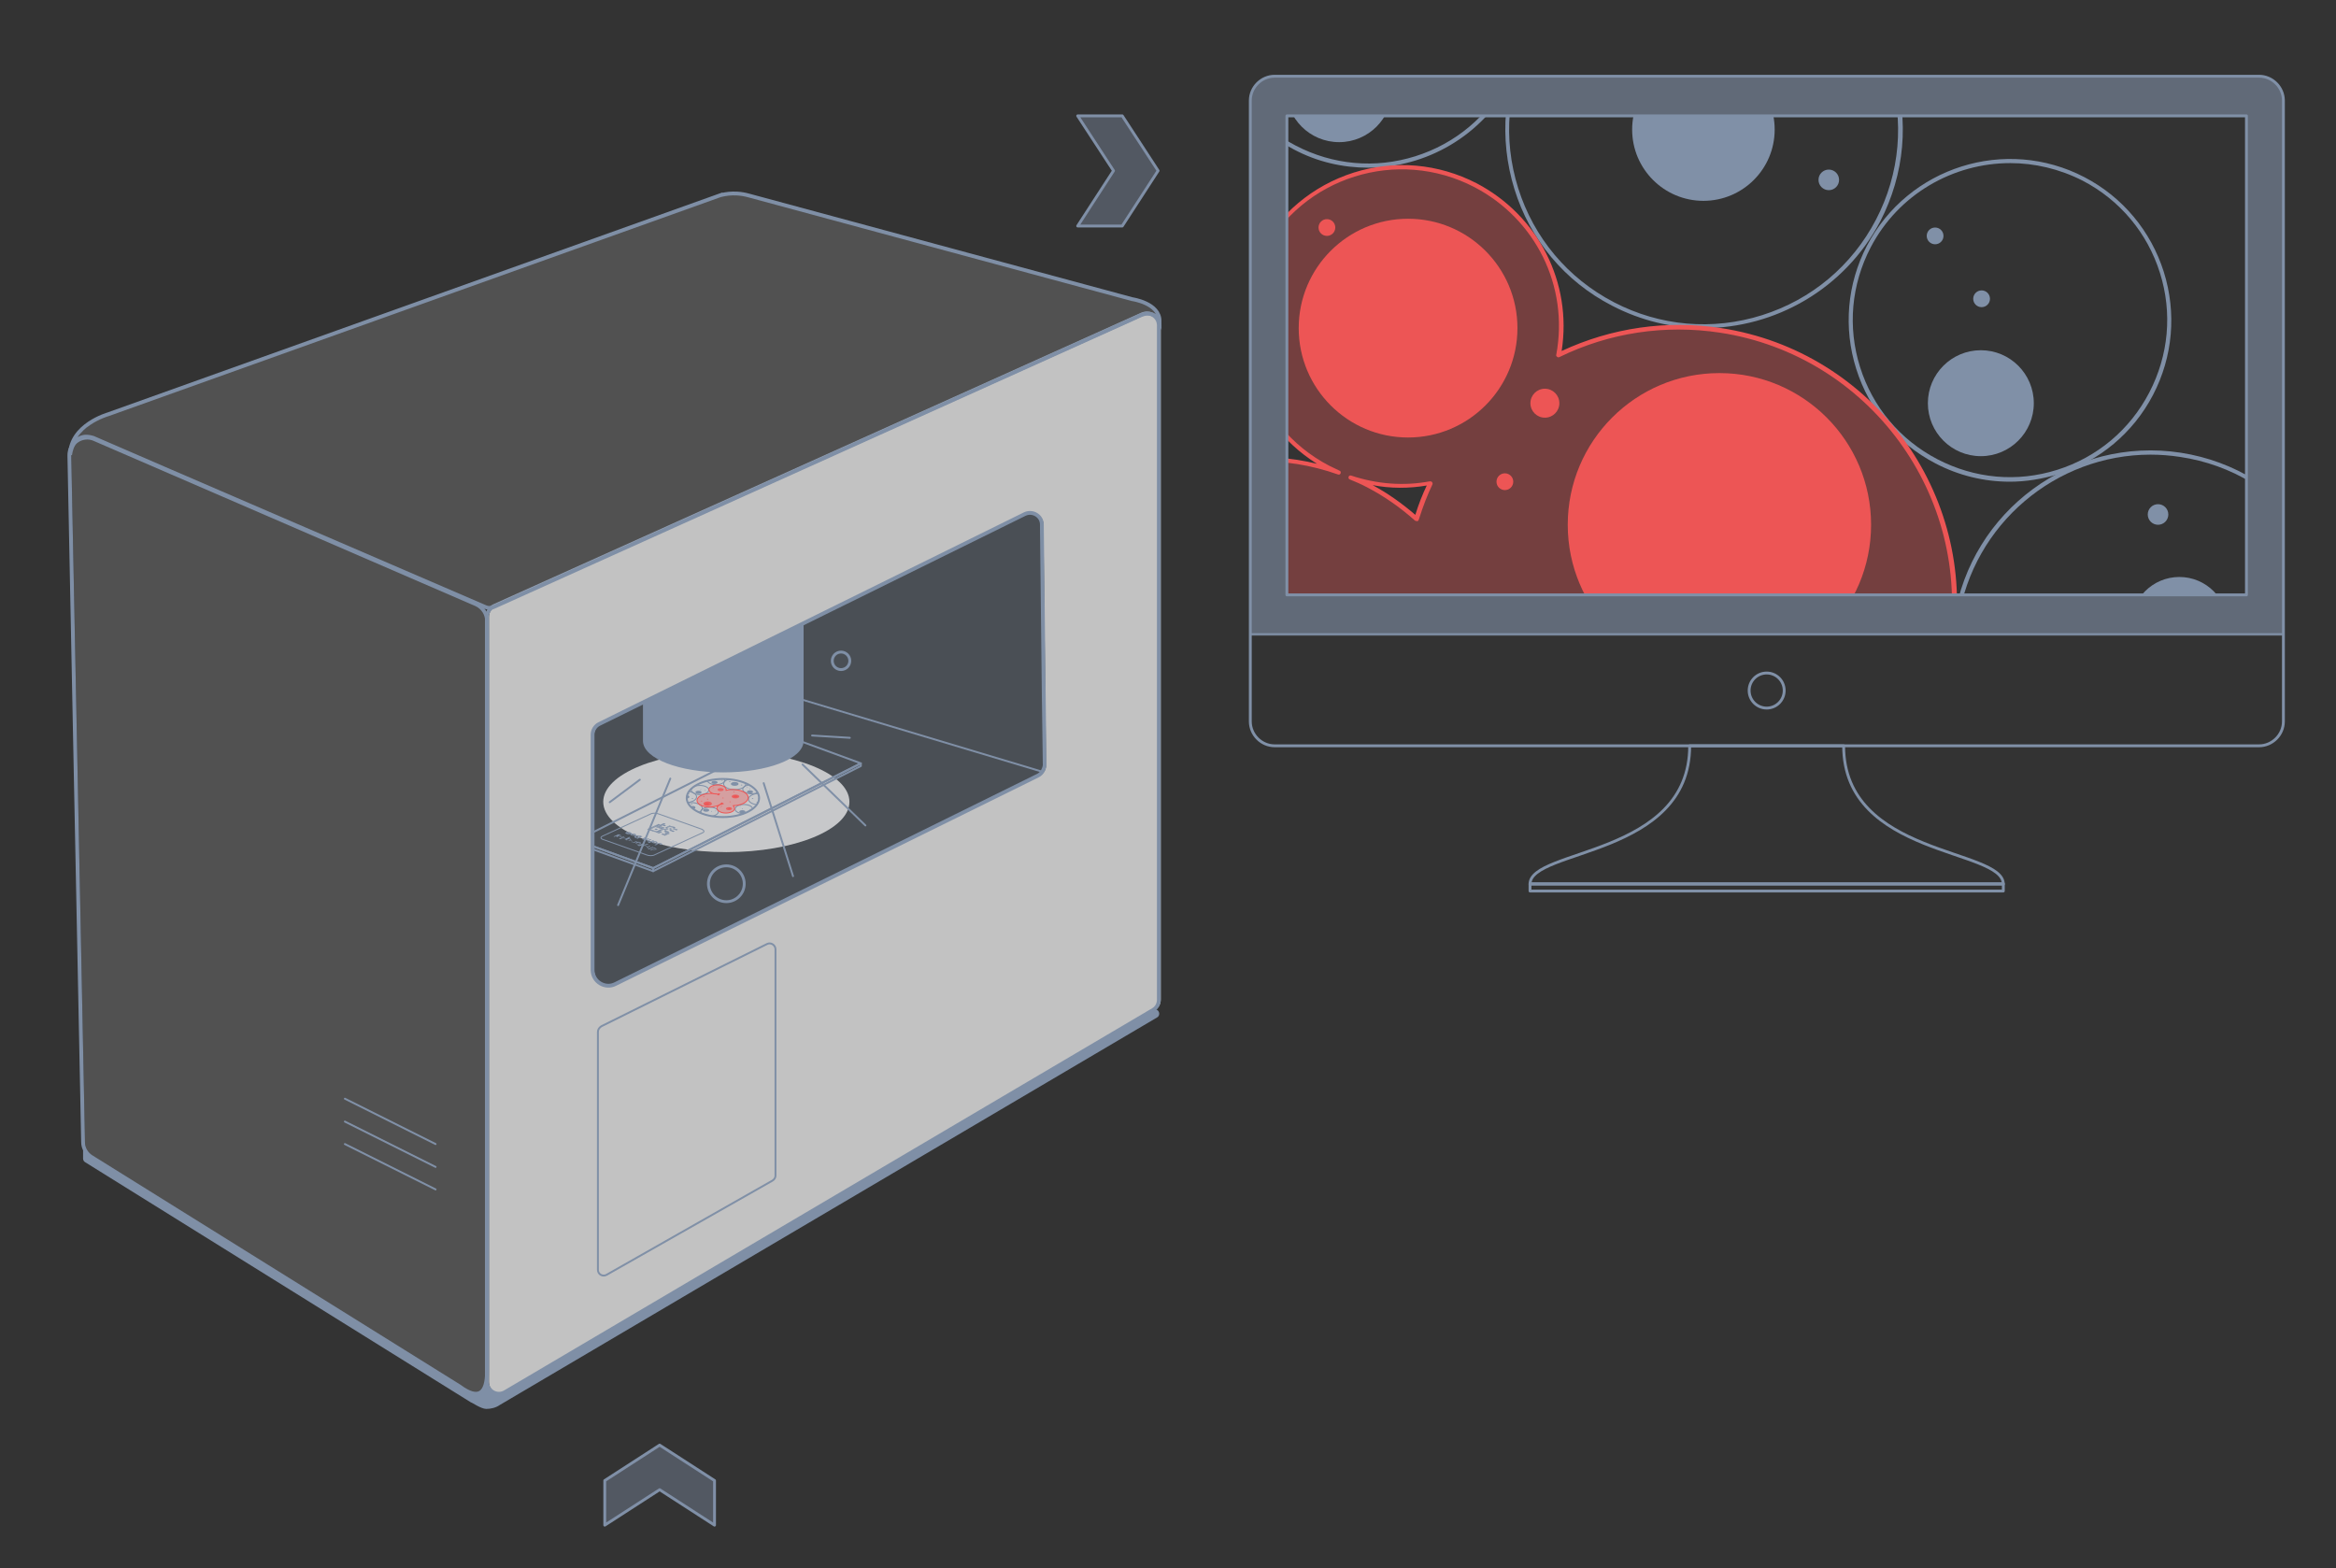 <?xml version="1.0" encoding="UTF-8"?> <!-- Generator: Adobe Illustrator 26.0.3, SVG Export Plug-In . SVG Version: 6.00 Build 0) --> <svg xmlns="http://www.w3.org/2000/svg" xmlns:xlink="http://www.w3.org/1999/xlink" id="Layer_1" x="0px" y="0px" viewBox="0 0 613 411.5" style="enable-background:new 0 0 613 411.5;" xml:space="preserve"><rect x="0" y="0" width="613" height="411.5" fill="#333333" stroke="none"/> <style type="text/css"> .st0{opacity:0.3;fill:#7F8FA6;} .st1{opacity:0.69;fill:#FFFFFF;} .st2{fill:#7F8FA6;} .st3{opacity:0.7;fill:#FFFFFF;} .st4{fill:none;stroke:#7F8FA6;stroke-miterlimit:10;} .st5{clip-path:url(#SVGID_00000080885572324754996860000014939617589779282305_);} .st6{opacity:0.35;} .st7{fill:#FFFFFF;} .st8{fill:#ED5555;} .st9{fill:#8090A7;} .st10{opacity:0.6;fill:#8090A7;} .st11{fill:none;stroke:#8090A7;stroke-width:0.75;stroke-linecap:round;stroke-linejoin:round;stroke-miterlimit:10;} .st12{fill:none;stroke:#8090A7;stroke-width:0.5;stroke-linecap:round;stroke-linejoin:round;stroke-miterlimit:10;} .st13{opacity:0.15;fill:#FFFFFF;} .st14{fill:none;stroke:#7F8FA6;stroke-width:0.5;stroke-linejoin:round;stroke-miterlimit:10;} .st15{fill:none;stroke:#7F8FA6;stroke-width:0.5;stroke-linecap:round;stroke-linejoin:round;stroke-miterlimit:10;} .st16{clip-path:url(#SVGID_00000077282170872500499040000008948014974333695625_);} .st17{opacity:0.35;fill:#ED5555;} .st18{fill:none;stroke:#8090A7;stroke-width:0.25;stroke-miterlimit:10;} .st19{opacity:0.8;fill:#ED5555;} .st20{opacity:0.7;fill:#ED5555;} .st21{fill:none;stroke:#EE5554;stroke-width:0.25;stroke-linecap:round;stroke-linejoin:round;stroke-miterlimit:10;} .st22{fill:none;stroke:#8090A7;stroke-width:0.5;stroke-miterlimit:10;} .st23{fill:none;stroke:#7F8FA6;stroke-width:0.25;stroke-miterlimit:10;} .st24{opacity:0.4;fill:#8090A7;} .st25{clip-path:url(#SVGID_00000083804207480905133290000004189745164827246225_);} .st26{fill:none;stroke:#7F8FA6;stroke-width:0.75;stroke-linejoin:round;stroke-miterlimit:10;} .st27{fill:none;stroke:#7F8FA6;stroke-width:0.75;stroke-linecap:round;stroke-linejoin:round;stroke-miterlimit:10;} </style> <path class="st0" d="M161.7,188l-4.5,2c0,0-1.7,0.6-1.7,2.1c0,1.5,0,60,0,60.8c0,0.8,0.3,3.1,0.3,3.1l2.2,2.3l2.4,0.4l68.1-33.5 l43.9-21.7l1.1-1l-88.1-26.1L161.7,188z"></path> <ellipse class="st1" cx="190.6" cy="210.4" rx="32.3" ry="13.2"></ellipse> <path class="st2" d="M127.6,369.7c1.2,0,2.5-0.3,3.5-1L303.6,267c0.4-0.2,0.6-0.6,0.6-1l0,0c0-0.9-1-1.5-1.8-1L132.8,365.1 c-0.1,0.1-0.3,0.1-0.4,0.2l-2.3,0.3c-0.4,0.1-0.8-0.1-1-0.4l-1.5-2.8c-0.4-0.4-0.6,2.7-1.1,3l-2.1,0.3c-0.3,0.2-1.8-0.7-2.2-0.8 l-5.1-3.2c-0.1,0-0.1-0.1-0.1-0.1l-93.6-58.4c-0.8-0.5-1.6-2.1-1.6-1.2v2c0,0.4,0.2,0.8,0.6,1l101.2,63 C123.7,367.9,126.2,369.7,127.6,369.7z"></path> <path class="st3" d="M128.3,161.9v200.7c0,2.4,2.6,3.9,4.7,2.7l170.1-100.3c1-0.6,1.5-1.6,1.5-2.7V85.4c0-2.3-2.3-3.8-4.4-2.9 L130.2,159C129.1,159.5,128.3,160.6,128.3,161.9z M272.8,203.5l-110.9,54.7c-2.7,1.4-6-0.6-6-3.7v-61.7c0-1.2,0.7-2.3,1.7-2.8 l111.7-55.1c2.1-1,4.6,0.5,4.5,2.9l0.7,63C274.5,201.9,273.9,203,272.8,203.5z"></path> <path class="st4" d="M127.8,161.9v200.7c0,2.4,2.6,3.9,4.7,2.7l170.1-100.3c1-0.6,1.5-1.6,1.5-2.7V85.4c0-2.3-2.3-3.8-4.4-2.9 L129.7,159C128.6,159.5,127.8,160.6,127.8,161.9z M272.4,203.5l-110.9,54.7c-2.7,1.4-6-0.6-6-3.7v-61.7c0-1.2,0.7-2.3,1.7-2.8 l111.7-55.1c2.1-1,4.6,0.5,4.5,2.9l0.7,63C274,201.9,273.4,203,272.4,203.5z"></path> <g> <defs> <rect id="SVGID_1_" x="337.7" y="30.4" width="251.8" height="125.7"></rect> </defs> <clipPath id="SVGID_00000021811292129354837250000002731833430586785186_"> <use xlink:href="#SVGID_1_" style="overflow:visible;"></use> </clipPath> <g style="clip-path:url(#SVGID_00000021811292129354837250000002731833430586785186_);"> <g class="st6"> <circle class="st7" cx="742.8" cy="299.3" r="51.6"></circle> </g> <g class="st6"> <path class="st8" d="M850.3-43.5c-28.2-4.3-54.5,15-58.8,43.1c-1.7,10.8,0.2,21.4,4.7,30.6c-19.2-6.6-40.9,1.6-50.6,20.2 c-10.7,20.5-2.7,45.7,17.7,56.4c20.5,10.7,45.7,2.7,56.4-17.7c5.8-11.1,6.1-23.6,1.9-34.4c4.1,1.8,8.4,3.2,13.1,3.9 c28.2,4.3,54.5-15,58.8-43.1C897.8-12.8,878.5-39.1,850.3-43.5z"></path> </g> <g class="st6"> <path class="st8" d="M330.8,66.4c-10.7,20.5-2.7,45.7,17.7,56.4c0.3,0.2,0.6,0.3,0.9,0.4c-27.8-8.5-58.5,3.6-72.4,30.3 c-15.7,30.1-4,67.2,26.1,82.9c30.1,15.7,67.2,4,82.9-26.1c0.5-1,1-2.1,1.4-3.1c2.2,2.4,4.6,4.7,7.1,6.8 c-10.4,3.1-19.6,10.3-25.1,20.7c-10.7,20.5-2.7,45.7,17.7,56.4c20.5,10.7,45.7,2.7,56.4-17.7c7.4-14.1,5.9-30.5-2.5-42.8 c25.9-0.2,50.8-14.3,63.6-38.9c18.5-35.4,4.7-79.1-30.7-97.5c-21.1-11-45.1-10.5-65-0.8c3.2-17.6-5.1-35.9-21.8-44.6 C366.7,38,341.4,46,330.8,66.4z M356.8,126c6.2,1.7,12.6,1.9,18.7,0.8c-1.4,2.9-2.6,5.9-3.6,8.9c-3.6-3.1-7.6-6-12-8.3 C358.8,126.9,357.8,126.5,356.8,126z"></path> </g> <g> <path class="st9" d="M241,304.5c-2.6,0-5.3-0.2-8-0.6c-28.4-4.4-48-31-43.6-59.5c4.4-28.4,31.1-48,59.5-43.6 c13.8,2.1,25.9,9.5,34.1,20.7c8.2,11.2,11.6,25,9.5,38.8C288.5,286,266.3,304.5,241,304.5z M240.9,201.3 c-10.8,0-21.2,3.4-30.1,9.9c-11,8.1-18.2,19.9-20.2,33.4c-2.1,13.5,1.2,26.9,9.3,37.9c8.1,11,19.9,18.2,33.4,20.2 c13.5,2.1,26.9-1.2,37.9-9.3c11-8.1,18.2-19.9,20.2-33.4c2.1-13.5-1.2-26.9-9.3-37.9c-8.1-11-19.9-18.2-33.4-20.2 C246.1,201.5,243.5,201.3,240.9,201.3z"></path> </g> <g> <circle class="st9" cx="248.6" cy="246.1" r="12.7"></circle> </g> <g> <circle class="st9" cx="209.8" cy="247.5" r="2.7"></circle> </g> <g> <circle class="st9" cx="242.9" cy="216.9" r="2.7"></circle> </g> <g> <circle class="st9" cx="230.5" cy="280" r="2.7"></circle> </g> <g> <path class="st9" d="M742.8,351.4c-2.6,0-5.3-0.2-8-0.6c-13.8-2.1-25.9-9.5-34.1-20.7c-8.2-11.2-11.6-25-9.5-38.8 c4.4-28.4,31.1-48,59.5-43.6l0,0c28.4,4.4,48,31,43.6,59.5C790.4,333,768.1,351.4,742.8,351.4z M742.8,248.3 c-24.7,0-46.5,18.1-50.4,43.3c-4.3,27.8,14.9,53.9,42.7,58.2c13.5,2.1,26.9-1.2,37.9-9.3c11-8.1,18.2-19.9,20.2-33.4 c4.3-27.8-14.9-53.9-42.7-58.2l0,0C747.9,248.5,745.3,248.3,742.8,248.3z"></path> </g> <g> <circle class="st9" cx="750.4" cy="293" r="12.7"></circle> </g> <g> <circle class="st9" cx="711.6" cy="294.5" r="2.7"></circle> </g> <g> <circle class="st9" cx="732.3" cy="327" r="2.7"></circle> </g> <g> <path class="st9" d="M564.4,222.5c-2.6,0-5.3-0.2-8-0.6c-13.8-2.1-25.9-9.5-34.1-20.7c-8.2-11.2-11.6-25-9.5-38.8 c4.4-28.4,31-48,59.5-43.6c28.4,4.4,48,31,43.6,59.5C611.9,204,589.7,222.5,564.4,222.5z M564.3,119.3 c-24.7,0-46.5,18.1-50.4,43.3c-2.1,13.5,1.2,26.9,9.3,37.9c8.1,11,19.9,18.2,33.4,20.2c27.8,4.3,53.9-14.9,58.2-42.7 c2.1-13.5-1.2-26.9-9.3-37.9s-19.9-18.2-33.4-20.2C569.5,119.5,566.9,119.3,564.3,119.3z"></path> </g> <g> <circle class="st9" cx="571.9" cy="164.1" r="12.7"></circle> </g> <g> <circle class="st9" cx="533.2" cy="165.6" r="2.7"></circle> </g> <g> <circle class="st9" cx="566.3" cy="135" r="2.7"></circle> </g> <g> <circle class="st9" cx="553.9" cy="198" r="2.7"></circle> </g> <g> <circle class="st8" cx="850.1" cy="1.3" r="12.7"></circle> </g> <g> <circle class="st8" cx="844.4" cy="-27.9" r="2.7"></circle> </g> <g> <circle class="st8" cx="832" cy="35.2" r="2.7"></circle> </g> <g> <circle class="st8" cx="451.2" cy="137.7" r="39.8"></circle> </g> <g> <circle class="st8" cx="392.6" cy="162.4" r="3.1"></circle> </g> <g> <circle class="st8" cx="405.4" cy="105.8" r="3.8"></circle> </g> <g> <circle class="st8" cx="425.8" cy="197.1" r="3.8"></circle> </g> <g> <path class="st9" d="M214.1,205.1c-8.3,0-16.5-2-24-5.9c-25.5-13.3-35.4-44.8-22.1-70.3c6.4-12.4,17.3-21.5,30.6-25.6 c13.3-4.2,27.4-2.9,39.8,3.5c12.4,6.4,21.5,17.3,25.6,30.6c4.2,13.3,2.9,27.4-3.5,39.8l0,0c-6.4,12.4-17.3,21.5-30.6,25.6 C224.7,204.3,219.4,205.1,214.1,205.1z M214.2,101.9c-5.1,0-10.3,0.8-15.4,2.4c-13,4.1-23.6,13-29.9,25.1 c-13,24.9-3.3,55.8,21.6,68.8c12.1,6.3,25.9,7.5,38.9,3.4c13-4.1,23.6-13,29.9-25.1c6.3-12.1,7.5-25.9,3.4-38.9 c-4.1-13-13-23.6-25.1-29.9C230.4,103.8,222.3,101.9,214.2,101.9z"></path> </g> <g> <circle class="st9" cx="214.2" cy="152.9" r="18.7"></circle> </g> <g> <circle class="st9" cx="228.8" cy="125" r="2.7"></circle> </g> <g> <circle class="st9" cx="247.1" cy="166.2" r="2.7"></circle> </g> <g> <circle class="st9" cx="191.4" cy="134.1" r="2.7"></circle> </g> <g> <path class="st9" d="M705.3-37.5c-8.3,0-16.5-2-24-5.9c-25.5-13.3-35.4-44.9-22.1-70.3c6.4-12.4,17.3-21.5,30.6-25.6 c13.3-4.2,27.4-2.9,39.8,3.5c12.4,6.4,21.5,17.3,25.6,30.6c4.2,13.3,2.9,27.4-3.5,39.8l0,0C745.2-53.2,734.3-44.1,721-40 C715.9-38.3,710.6-37.5,705.3-37.5z M705.4-140.7c-5.1,0-10.3,0.8-15.4,2.4c-13,4.1-23.6,13-29.9,25.1 c-13,24.9-3.3,55.8,21.6,68.8c12.1,6.3,25.9,7.5,38.9,3.4c13-4.1,23.6-13,29.9-25.1l0,0c6.3-12.1,7.5-25.9,3.4-38.9 c-4.1-13-13-23.6-25.1-29.9C721.6-138.8,713.5-140.7,705.4-140.7z"></path> </g> <g> <path class="st9" d="M447,86.1c-8.1,0-16.3-1.9-24-5.9c-12.4-6.4-21.5-17.3-25.6-30.6s-2.9-27.4,3.5-39.8 c6.4-12.4,17.3-21.5,30.6-25.6s27.4-2.9,39.8,3.5c12.4,6.4,21.5,17.3,25.6,30.6c4.2,13.3,2.9,27.4-3.5,39.8 C484,75.9,465.8,86.1,447,86.1z M447.1-17c-5.1,0-10.3,0.8-15.4,2.4c-13,4.1-23.6,13-29.9,25.1s-7.5,25.9-3.4,38.9 c4.1,13,13,23.6,25.1,29.9c12.1,6.3,25.9,7.5,38.9,3.4c13-4.1,23.6-13,29.9-25.1l0.5,0.3l-0.5-0.3c6.3-12.1,7.5-25.9,3.4-38.9 c-4.1-13-13-23.6-25.1-29.9C463.2-15.1,455.2-17,447.1-17z"></path> </g> <g> <circle class="st9" cx="447" cy="34" r="18.7"></circle> </g> <g> <circle class="st9" cx="461.6" cy="6" r="2.7"></circle> </g> <g> <circle class="st9" cx="479.9" cy="47.2" r="2.7"></circle> </g> <g> <circle class="st9" cx="424.2" cy="15.1" r="2.7"></circle> </g> <g> <path class="st9" d="M689.4,116.9c-8.3,0-16.5-2-24-5.9c-12.4-6.4-21.5-17.3-25.6-30.6c-4.2-13.3-2.9-27.4,3.5-39.8 c13.3-25.5,44.8-35.4,70.3-22.1c12.4,6.4,21.5,17.3,25.6,30.6c4.2,13.3,2.9,27.4-3.5,39.8c-6.4,12.4-17.3,21.5-30.6,25.6 C700,116.1,694.7,116.9,689.4,116.9z M689.6,13.8c-18.4,0-36.2,10-45.3,27.4c-6.3,12.1-7.5,25.9-3.4,38.9 c4.1,13,13,23.6,25.1,29.9c12.1,6.3,25.9,7.5,38.9,3.4c13-4.1,23.6-13,29.9-25.1l0,0c6.3-12.1,7.5-25.9,3.4-38.9 c-4.1-13-13-23.6-25.1-29.9C705.5,15.6,697.5,13.8,689.6,13.8z"></path> </g> <g> <circle class="st9" cx="689.5" cy="64.8" r="18.7"></circle> </g> <g> <circle class="st9" cx="704.1" cy="36.8" r="2.7"></circle> </g> <g> <circle class="st9" cx="722.3" cy="78" r="2.7"></circle> </g> <g> <circle class="st9" cx="666.6" cy="45.9" r="2.7"></circle> </g> <g> <circle class="st8" cx="319.5" cy="213.7" r="20.4"></circle> </g> <g> <circle class="st8" cx="302" cy="149.4" r="3.2"></circle> </g> <g> <circle class="st8" cx="319.9" cy="173.6" r="3.2"></circle> </g> <g> <path class="st9" d="M283.4,132c-6.7,0-13.4-1.6-19.5-4.8c-10-5.2-17.4-14.1-20.8-24.8c-3.4-10.8-2.4-22.3,2.8-32.3 c5.2-10,14.1-17.4,24.8-20.8c10.8-3.4,22.2-2.4,32.3,2.8c10,5.2,17.4,14.1,20.8,24.8c3.4,10.8,2.4,22.3-2.8,32.3l-0.5-0.3 l0.5,0.3c-5.2,10-14,17.4-24.8,20.8C292,131.3,287.7,132,283.4,132z M283.5,48.4c-4.2,0-8.3,0.6-12.4,1.9 c-10.5,3.3-19.1,10.5-24.2,20.3c-5.1,9.8-6.1,20.9-2.8,31.4c3.3,10.5,10.5,19.1,20.3,24.2c9.8,5.1,20.9,6.1,31.4,2.8 c10.5-3.3,19.1-10.5,24.2-20.3l0,0c5.1-9.8,6.1-20.9,2.8-31.4c-3.3-10.5-10.5-19.1-20.3-24.2C296.5,50,290,48.4,283.5,48.4z"></path> </g> <g> <circle class="st9" cx="275.8" cy="111.4" r="13.9"></circle> </g> <g> <circle class="st9" cx="286.6" cy="87.8" r="2.2"></circle> </g> <g> <circle class="st9" cx="472.3" cy="236.3" r="2.2"></circle> </g> <g> <circle class="st9" cx="307.4" cy="93.7" r="2.2"></circle> </g> <g> <path class="st9" d="M490.6,304.8c-6.7,0-13.4-1.6-19.5-4.8c-10-5.2-17.4-14.1-20.8-24.8c-3.4-10.8-2.4-22.3,2.8-32.3 c10.8-20.7,36.4-28.8,57.1-18c20.7,10.8,28.8,36.4,18,57.1c-5.2,10-14.1,17.4-24.8,20.8C499.2,304.1,494.9,304.8,490.6,304.8z M490.7,221.2c-14.9,0-29.3,8.1-36.6,22.1c-5.1,9.8-6.1,20.9-2.8,31.4s10.5,19.1,20.3,24.2c9.8,5.1,20.9,6.1,31.4,2.8 c10.5-3.3,19.1-10.5,24.2-20.3c5.1-9.8,6.1-20.9,2.8-31.4c-3.3-10.5-10.5-19.1-20.3-24.2C503.6,222.7,497.1,221.2,490.7,221.2z"></path> </g> <g> <circle class="st9" cx="483" cy="284.2" r="13.9"></circle> </g> <g> <circle class="st9" cx="483.3" cy="256.8" r="2.2"></circle> </g> <g> <circle class="st9" cx="520" cy="264.6" r="2.2"></circle> </g> <g> <path class="st9" d="M860.6,141.5c-4,0-8-0.6-11.9-1.7c-10.9-3.2-19.8-10.4-25.3-20.3c-5.4-9.9-6.7-21.4-3.5-32.2 c3.2-10.9,10.4-19.8,20.3-25.3l0,0c9.9-5.4,21.4-6.7,32.2-3.5c10.9,3.2,19.8,10.4,25.3,20.3c11.2,20.5,3.7,46.3-16.8,57.5 C874.6,139.8,867.6,141.5,860.6,141.5z M840.7,63.1c-9.7,5.3-16.7,14-19.7,24.6c-3.1,10.6-1.9,21.7,3.4,31.3 c5.3,9.6,14,16.7,24.6,19.7c10.6,3.1,21.7,1.9,31.3-3.4c9.7-5.3,16.7-14,19.7-24.6c3.1-10.6,1.9-21.7-3.4-31.3 c-5.3-9.6-14-16.7-24.6-19.7C861.5,56.5,850.4,57.8,840.7,63.1L840.7,63.1z"></path> </g> <g> <circle class="st9" cx="837.3" cy="81" r="2.2"></circle> </g> <g> <circle class="st8" cx="764.3" cy="43.6" r="2.2"></circle> </g> <g> <path class="st8" d="M782.6,112c-6.6,0-13.3-1.5-19.5-4.8c-10-5.2-17.4-14.1-20.8-24.8c-3.4-10.8-2.4-22.3,2.8-32.3 c9.4-18,30.7-26.8,50-20.8c-4.3-9.3-5.7-19.5-4.2-29.7c4.4-28.4,31.1-48,59.5-43.6c13.8,2.1,25.9,9.5,34.1,20.7 c8.2,11.2,11.6,25,9.5,38.8c-2.1,13.8-9.5,25.9-20.7,34.1c-11.2,8.2-25,11.6-38.8,9.5c-4-0.6-8-1.8-12-3.4 c3.9,11.1,3.1,23.2-2.3,33.6C812.6,103.7,797.9,112,782.6,112z M782.8,28.6c-15,0-29.5,8.2-36.7,22.1 c-10.5,20.1-2.7,45.1,17.5,55.6c20.1,10.5,45.1,2.7,55.6-17.5c5.5-10.5,6.1-22.9,1.8-33.9c-0.1-0.2,0-0.5,0.1-0.6 c0.2-0.2,0.4-0.2,0.6-0.1c4.2,1.9,8.6,3.2,12.9,3.8c13.5,2.1,26.9-1.2,37.9-9.3s18.2-19.9,20.2-33.4c2.1-13.5-1.2-26.9-9.3-37.9 s-19.9-18.2-33.4-20.2c-27.8-4.3-53.9,14.9-58.2,42.7c-1.6,10.4,0,20.8,4.7,30.2c0.1,0.2,0.1,0.5-0.1,0.6 c-0.2,0.2-0.4,0.2-0.6,0.2C791.7,29.3,787.2,28.6,782.8,28.6z"></path> </g> <g> <circle class="st8" cx="775" cy="91.5" r="13.9"></circle> </g> <g> <circle class="st8" cx="775.3" cy="64.1" r="2.2"></circle> </g> <g> <circle class="st8" cx="812" cy="71.9" r="2.2"></circle> </g> <g> <circle class="st9" cx="340.7" cy="-24.5" r="2.2"></circle> </g> <g> <path class="st9" d="M359,44c-6.6,0-13.3-1.5-19.5-4.8c-10-5.2-17.4-14.1-20.8-24.8c-3.4-10.8-2.4-22.3,2.8-32.3 c5.2-10,14.1-17.4,24.8-20.8c10.8-3.4,22.3-2.4,32.3,2.8c20.7,10.8,28.8,36.4,18,57.1C389,35.7,374.2,44,359,44z M359.1-39.6 c-4.2,0-8.3,0.6-12.4,1.9c-10.5,3.3-19.1,10.5-24.2,20.3s-6.1,20.9-2.8,31.4c3.3,10.5,10.5,19.1,20.3,24.2 c9.8,5.1,20.9,6.1,31.4,2.8c10.5-3.3,19.1-10.5,24.2-20.3l0,0c10.5-20.1,2.7-45.1-17.5-55.6C372.1-38,365.6-39.6,359.1-39.6z"></path> </g> <g> <circle class="st9" cx="351.4" cy="23.4" r="13.9"></circle> </g> <g> <circle class="st9" cx="351.6" cy="-4" r="2.2"></circle> </g> <g> <circle class="st9" cx="388.4" cy="3.8" r="2.2"></circle> </g> <g> <circle class="st9" cx="635.5" cy="301.5" r="2.2"></circle> </g> <g> <path class="st9" d="M653.7,369.9c-6.7,0-13.4-1.6-19.5-4.8c-20.7-10.8-28.8-36.4-18-57.1c5.2-10,14.1-17.4,24.8-20.8 c10.8-3.4,22.2-2.4,32.3,2.8c20.7,10.8,28.8,36.4,18,57.1c-5.2,10-14.1,17.4-24.8,20.8C662.3,369.3,658,369.9,653.7,369.9z M653.8,286.4c-14.9,0-29.3,8.1-36.6,22.1c-10.5,20.1-2.7,45.1,17.5,55.6c9.8,5.1,20.9,6.1,31.4,2.8 c10.5-3.3,19.1-10.5,24.2-20.3c5.1-9.8,6.1-20.9,2.8-31.4c-3.3-10.5-10.5-19.1-20.3-24.2C666.8,287.9,660.3,286.4,653.8,286.4z"></path> </g> <g> <circle class="st9" cx="646.2" cy="349.3" r="13.9"></circle> </g> <g> <circle class="st9" cx="646.4" cy="322" r="2.2"></circle> </g> <g> <circle class="st9" cx="683.2" cy="329.8" r="2.2"></circle> </g> <g> <circle class="st9" cx="731.9" cy="-33.2" r="2.2"></circle> </g> <g> <path class="st9" d="M750.1,35.2c-6.6,0-13.3-1.5-19.5-4.8c-20.7-10.8-28.8-36.4-18-57.1c5.2-10,14.1-17.4,24.8-20.8 c10.8-3.4,22.3-2.4,32.3,2.8c10,5.2,17.4,14.1,20.8,24.8c3.4,10.8,2.4,22.3-2.8,32.3C780.2,26.9,765.4,35.2,750.1,35.2z M750.2-48.3c-4.2,0-8.3,0.6-12.4,1.9c-10.5,3.3-19.1,10.5-24.2,20.3c-5.1,9.8-6.1,20.9-2.8,31.4c3.3,10.5,10.5,19.1,20.3,24.2 c20.1,10.5,45.1,2.7,55.6-17.5c5.1-9.8,6.1-20.9,2.8-31.4C786.2-30,779-38.6,769.2-43.7C763.3-46.8,756.8-48.3,750.2-48.3z"></path> </g> <g> <circle class="st9" cx="742.6" cy="14.6" r="13.9"></circle> </g> <g> <circle class="st9" cx="742.8" cy="-12.7" r="2.2"></circle> </g> <g> <circle class="st9" cx="779.6" cy="-4.9" r="2.2"></circle> </g> <g> <circle class="st9" cx="788.6" cy="120.5" r="1.5"></circle> </g> <g> <path class="st9" d="M801.3,168.1c-4.6,0-9.2-1.1-13.6-3.3c-7-3.6-12.1-9.8-14.5-17.3c-2.4-7.5-1.7-15.5,2-22.5 c7.5-14.4,25.4-20.1,39.8-12.5c7,3.6,12.1,9.8,14.5,17.3c2.4,7.5,1.7,15.5-2,22.5l0,0C822.2,162.4,811.9,168.1,801.3,168.1z M801.4,110.2c-10.3,0-20.2,5.6-25.2,15.3c-3.5,6.7-4.2,14.4-1.9,21.6c2.3,7.2,7.2,13.1,14,16.6c13.9,7.2,31.1,1.8,38.3-12h0 c3.5-6.7,4.2-14.4,1.9-21.6c-2.3-7.2-7.2-13.1-14-16.6C810.3,111.3,805.8,110.2,801.4,110.2z"></path> </g> <g> <circle class="st9" cx="796" cy="153.7" r="9.6"></circle> </g> <g> <circle class="st9" cx="796.2" cy="134.7" r="1.5"></circle> </g> <g> <circle class="st9" cx="821.7" cy="140.1" r="1.5"></circle> </g> <g> <path class="st9" d="M708.9,402.5c-4.7,0-9.3-1.1-13.6-3.4c-14.4-7.5-20.1-25.4-12.5-39.8c7.5-14.4,25.4-20.1,39.8-12.5 c14.4,7.5,20.1,25.4,12.5,39.8l0,0c-3.6,7-9.8,12.1-17.3,14.5C714.9,402.1,711.9,402.5,708.9,402.5z M709,344.6 c-10.3,0-20.2,5.6-25.2,15.3c-7.2,13.9-1.8,31.1,12,38.3c6.7,3.5,14.4,4.2,21.6,1.9c7.2-2.3,13.1-7.2,16.7-14 c7.2-13.9,1.8-31.1-12.1-38.3C717.9,345.6,713.4,344.6,709,344.6z"></path> </g> <g> <circle class="st9" cx="703.6" cy="388.1" r="9.6"></circle> </g> <g> <circle class="st9" cx="703.8" cy="369.1" r="1.5"></circle> </g> <g> <circle class="st9" cx="729.3" cy="374.5" r="1.5"></circle> </g> <g> <path class="st9" d="M527.4,126.4c-6.7,0-13.4-1.6-19.5-4.8c-10-5.2-17.4-14-20.8-24.8c-3.4-10.8-2.4-22.3,2.8-32.3 c10.8-20.7,36.4-28.8,57.1-18c10,5.2,17.4,14.1,20.8,24.8c3.4,10.8,2.4,22.3-2.8,32.3l0,0c-5.2,10-14.1,17.4-24.8,20.8 C535.9,125.7,531.6,126.4,527.4,126.4z M527.5,42.8c-14.9,0-29.3,8.1-36.6,22.1c-5.1,9.8-6.1,20.9-2.8,31.4 c3.3,10.5,10.5,19.1,20.3,24.2c9.8,5.1,20.9,6.1,31.4,2.8c10.5-3.3,19.1-10.5,24.2-20.3l0,0c5.1-9.8,6.1-20.9,2.8-31.4 s-10.5-19.1-20.3-24.2C540.4,44.3,533.9,42.8,527.5,42.8z"></path> </g> <g> <circle class="st9" cx="519.8" cy="105.8" r="13.9"></circle> </g> <g> <circle class="st9" cx="507.8" cy="61.9" r="2.2"></circle> </g> <g> <circle class="st9" cx="520" cy="78.4" r="2.2"></circle> </g> <g> <path class="st9" d="M328.4,328.1c-2.2,0-4.5-0.2-6.7-0.5c-11.2-1.8-21-7.8-27.6-16.9c-6.6-9.1-9.3-20.3-7.6-31.5 c1.8-11.2,7.8-21,16.9-27.6c9.1-6.6,20.3-9.3,31.5-7.6c11.2,1.8,21,7.8,27.6,16.9c6.6,9.1,9.3,20.3,7.6,31.5 c-1.8,11.2-7.8,21-16.9,27.6C345.9,325.4,337.3,328.1,328.4,328.1z M328.2,244.6c-8.6,0-17,2.7-24.1,7.9 c-8.9,6.5-14.8,16-16.5,26.9c-1.7,10.9,0.9,21.8,7.4,30.7l0,0c6.5,8.9,16,14.8,26.9,16.5c10.9,1.7,21.8-0.9,30.7-7.4 c8.9-6.5,14.8-16,16.5-26.9c1.7-10.9-0.9-21.8-7.4-30.7c-6.5-8.9-16-14.8-26.9-16.5C332.6,244.7,330.4,244.6,328.2,244.6z"></path> </g> <g> <circle class="st9" cx="312.3" cy="269.3" r="13.9"></circle> </g> <g> <circle class="st9" cx="356.8" cy="278.1" r="2.2"></circle> </g> <g> <circle class="st9" cx="336.6" cy="281.7" r="2.2"></circle> </g> <g> <path class="st9" d="M798.8-34.1c-2.2,0-4.5-0.2-6.7-0.5c-11.2-1.8-21-7.8-27.6-16.9l0,0c-13.7-18.9-9.5-45.4,9.4-59.1 c9.1-6.6,20.3-9.3,31.5-7.6c11.2,1.8,21,7.8,27.6,16.9c6.6,9.1,9.3,20.3,7.6,31.5c-1.8,11.2-7.8,21-16.9,27.6 C816.3-36.9,807.7-34.1,798.8-34.1z M765.4-52.2c6.5,8.9,16,14.8,26.9,16.5c10.9,1.7,21.8-0.9,30.7-7.4 c8.9-6.5,14.8-16,16.5-26.9c1.7-10.9-0.9-21.8-7.4-30.7c-6.5-8.9-16-14.8-26.9-16.5c-10.9-1.7-21.8,0.9-30.7,7.4 C756.1-96.4,752-70.6,765.4-52.2L765.4-52.2z"></path> </g> <g> <circle class="st8" cx="369.5" cy="86.1" r="28.7"></circle> </g> <g> <circle class="st8" cx="348.2" cy="59.7" r="2.2"></circle> </g> <g> <circle class="st8" cx="394.9" cy="126.4" r="2.2"></circle> </g> <g> <path class="st8" d="M406.4,296.4c-6.6,0-13.3-1.5-19.5-4.8c-20.7-10.8-28.8-36.4-18-57.1c5.2-9.9,13.8-17.2,24.4-20.7 c-2.4-2.1-4.6-4.1-6.4-6.1l0,0c-0.4,0.9-0.8,1.8-1.3,2.7c-15.8,30.3-53.3,42.1-83.5,26.3c-14.7-7.6-25.5-20.6-30.4-36.3 c-5-15.8-3.5-32.6,4.2-47.2c13.2-25.4,42.3-38.2,69.7-31.5c-18.6-11.6-25.5-35.8-15.2-55.6l0,0c5.2-10,14.1-17.4,24.8-20.8 c10.8-3.4,22.2-2.4,32.3,2.8c16.2,8.5,25.1,26.1,22.3,44c13.1-6.1,27.6-8.2,41.9-6c39.7,6.1,67.1,43.4,61,83.1 c-5.4,35.2-35,61-70.5,61.7c8.3,12.8,9,29,2,42.5C436.5,288.1,421.7,296.4,406.4,296.4z M386.8,206.1c0.2,0,0.3,0.1,0.4,0.2 c2.2,2.4,4.7,4.8,7.7,7.3c0.2,0.1,0.2,0.3,0.2,0.6c0,0.2-0.2,0.4-0.4,0.4c-10.8,3.2-19.6,10.5-24.8,20.4 c-5.1,9.8-6.1,20.9-2.8,31.4c3.3,10.5,10.5,19.1,20.3,24.2c20.1,10.5,45.1,2.7,55.6-17.5c7-13.5,6.1-29.7-2.5-42.3 c-0.1-0.2-0.1-0.4,0-0.6c0.1-0.2,0.3-0.3,0.5-0.3c35.4-0.2,65-25.8,70.4-60.8c6-39.1-20.9-75.8-60-81.8 c-14.5-2.2-29.1,0-42.2,6.4c-0.2,0.1-0.4,0.1-0.6-0.1c-0.2-0.1-0.3-0.3-0.2-0.6c3.3-17.9-5.4-35.5-21.5-43.9 c-20.2-10.5-45.1-2.7-55.6,17.5l-0.5-0.3l0.5,0.3c-10.5,20.1-2.7,45.1,17.5,55.6c0.8,0.4,1.7,0.8,2.5,1.2l0.2,0.1 c0.3,0.1,0.4,0.4,0.3,0.7c-0.1,0.3-0.4,0.4-0.7,0.3c-28.4-10.1-60.3,2.4-74.3,29.1c-7.5,14.4-9,30.9-4.1,46.3 s15.5,28.2,29.9,35.7c29.7,15.5,66.5,3.9,82-25.8c0.5-0.9,0.9-1.8,1.2-2.7l0.4-0.8C386.3,206.2,386.5,206.1,386.8,206.1 C386.7,206.1,386.7,206.1,386.8,206.1z M371.7,136.7c-0.1,0-0.3,0-0.4-0.1c-3.9-3.5-8.1-6.4-12.5-8.7c-1.5-0.8-3.1-1.5-4.6-2.1 c-0.3-0.1-0.4-0.4-0.3-0.7c0.1-0.3,0.4-0.4,0.7-0.3c6.6,2.2,13.7,2.8,20.6,1.5c0.2,0,0.4,0,0.6,0.2c0.1,0.2,0.2,0.4,0.1,0.6 c-1.3,2.7-2.5,5.8-3.6,9.3c-0.1,0.2-0.2,0.3-0.4,0.4C371.8,136.7,371.7,136.7,371.7,136.7z M360.2,127.3 c3.9,2.1,7.6,4.7,11.2,7.8c0.9-2.9,1.9-5.4,3-7.7C369.7,128.2,364.9,128.2,360.2,127.3z"></path> </g> <g> <circle class="st8" cx="420.2" cy="256.1" r="13.9"></circle> </g> <g> <circle class="st8" cx="386.9" cy="231.9" r="2.2"></circle> </g> <g> <circle class="st8" cx="382.9" cy="243.7" r="2.2"></circle> </g> <g> <circle class="st8" cx="290" cy="188.6" r="3.2"></circle> </g> </g> </g> <g> <path class="st10" d="M599.2,166.8V26.4c0-3.5-2.9-6.4-6.4-6.4H334.5c-3.5,0-6.4,2.9-6.4,6.4v140.4H599.2z M337.7,30.4h251.8v125.7 H337.7V30.4z"></path> <path class="st11" d="M444.4,20h148.4c3.5,0,6.4,2.9,6.4,6.4v162.9c0,3.5-2.9,6.4-6.4,6.4H334.5c-3.5,0-6.4-2.9-6.4-6.4V26.4 c0-3.5,2.9-6.4,6.4-6.4H444.4"></path> <rect x="337.7" y="30.4" class="st11" width="251.8" height="125.7"></rect> <path class="st11" d="M483.8,195.7h-20.2h-20.2c0,29.1-41.9,27-41.9,36.3h62.1h62.1C525.7,222.6,483.8,224.8,483.8,195.7z"></path> <polygon class="st11" points="463.6,231.9 401.5,231.9 401.5,233.8 463.6,233.8 525.7,233.8 525.7,231.9 "></polygon> <circle class="st11" cx="463.6" cy="181.2" r="4.6"></circle> <line class="st12" x1="328.1" y1="166.4" x2="599.2" y2="166.4"></line> </g> <path class="st0" d="M273.5,202.5v-65.4c0-1.3-2.5-3.3-5.5-1.4L210.5,164v19.7L273.5,202.5z"></path> <path class="st13" d="M128.3,162.9l-0.5,197.4c0,3.7-2,6.8-5.1,4.8l-98.2-61.6c-1.3-0.8-2.2-2.3-2.2-3.9l-3.6-180.1 c-0.1-3.4,3.4-5.7,6.5-4.4l100.2,43.4C127.2,159.4,128.3,161.1,128.3,162.9z"></path> <path class="st4" d="M127.8,162.9v196.9c0,5.9-2.2,7.7-7.2,4l-96.6-60.2c-1.3-0.8-2.2-2.3-2.2-3.9l-3.6-180.1 c-0.1-3.4,3.4-5.7,6.5-4.4L125,158.6C126.7,159.4,127.8,161.1,127.8,162.9z"></path> <line class="st14" x1="273.5" y1="202.5" x2="210.5" y2="183.6"></line> <g> <polyline class="st15" points="187.5,202.3 155.4,218.5 155.5,222 171.4,227.8 225.9,200.3 206,193 203,194.6 "></polyline> <g> <g> <defs> <ellipse id="SVGID_00000041254264886152259160000004058890901885820302_" cx="189.7" cy="209.4" rx="9.5" ry="5"></ellipse> </defs> <clipPath id="SVGID_00000006704487525507384580000002949928929872048534_"> <use xlink:href="#SVGID_00000041254264886152259160000004058890901885820302_" style="overflow:visible;"></use> </clipPath> <g style="clip-path:url(#SVGID_00000006704487525507384580000002949928929872048534_);"> <path class="st17" d="M186.3,206.6c-0.6,0.6-0.2,1.3,1,1.7c0,0,0,0,0,0c-1.5-0.2-3.2,0.1-4,0.9c-0.9,0.9-0.2,2,1.4,2.4 c1.7,0.5,3.7,0.1,4.6-0.8c0,0,0.1-0.1,0.1-0.1c0.1,0.1,0.3,0.1,0.4,0.2c-0.6,0.1-1.1,0.3-1.4,0.6c-0.6,0.6-0.2,1.3,1,1.7 c1.1,0.3,2.5,0.1,3.1-0.5c0.4-0.4,0.3-0.9-0.1-1.3c1.4,0,2.8-0.4,3.5-1.1c1-1,0.3-2.3-1.7-2.9c-1.2-0.3-2.5-0.3-3.6,0 c0.2-0.5-0.3-1.1-1.2-1.3C188.3,205.8,186.9,206,186.3,206.6z M187.8,208.4c0.3,0.1,0.7,0.1,1,0c-0.1,0.1-0.1,0.2-0.2,0.3 c-0.2-0.1-0.4-0.2-0.7-0.2C187.9,208.4,187.8,208.4,187.8,208.4z"></path> <ellipse class="st18" cx="181.4" cy="212.1" rx="2.9" ry="1.5"></ellipse> <ellipse class="st9" cx="181.8" cy="211.9" rx="0.7" ry="0.4"></ellipse> <ellipse class="st9" cx="179.6" cy="211.9" rx="0.2" ry="0.1"></ellipse> <ellipse class="st9" cx="181.5" cy="211" rx="0.2" ry="0.1"></ellipse> <ellipse class="st9" cx="180.8" cy="212.9" rx="0.2" ry="0.1"></ellipse> <ellipse class="st18" cx="199.3" cy="209.7" rx="2.9" ry="1.5"></ellipse> <ellipse class="st9" cx="199.7" cy="209.5" rx="0.7" ry="0.4"></ellipse> <ellipse class="st9" cx="197.5" cy="209.5" rx="0.2" ry="0.1"></ellipse> <ellipse class="st9" cx="199.4" cy="208.6" rx="0.2" ry="0.1"></ellipse> <ellipse class="st9" cx="198.7" cy="210.5" rx="0.2" ry="0.1"></ellipse> <ellipse class="st19" cx="193" cy="209" rx="1" ry="0.5"></ellipse> <ellipse class="st8" cx="193" cy="209" rx="0.6" ry="0.3"></ellipse> <ellipse class="st8" cx="185.5" cy="211" rx="0.6" ry="0.3"></ellipse> <ellipse class="st8" cx="191.4" cy="212.1" rx="0.3" ry="0.2"></ellipse> <ellipse class="st20" cx="189.7" cy="209.4" rx="0.2" ry="0.1"></ellipse> <ellipse class="st20" cx="192.6" cy="207.8" rx="0.2" ry="0.1"></ellipse> <ellipse class="st20" cx="191.6" cy="210.4" rx="0.2" ry="0.1"></ellipse> <ellipse class="st18" cx="179.9" cy="209.1" rx="2.9" ry="1.5"></ellipse> <ellipse class="st9" cx="179.9" cy="209.1" rx="1" ry="0.5"></ellipse> <ellipse class="st9" cx="180.7" cy="208.3" rx="0.2" ry="0.1"></ellipse> <ellipse class="st9" cx="181.7" cy="209.5" rx="0.2" ry="0.1"></ellipse> <ellipse class="st9" cx="178.6" cy="208.6" rx="0.2" ry="0.1"></ellipse> <ellipse class="st18" cx="192.8" cy="205.7" rx="2.9" ry="1.5"></ellipse> <ellipse class="st9" cx="192.8" cy="205.7" rx="1" ry="0.5"></ellipse> <ellipse class="st9" cx="193.6" cy="204.8" rx="0.2" ry="0.1"></ellipse> <ellipse class="st9" cx="194.6" cy="206" rx="0.2" ry="0.1"></ellipse> <ellipse class="st9" cx="191.5" cy="205.1" rx="0.2" ry="0.1"></ellipse> <ellipse class="st19" cx="185.7" cy="210.9" rx="1.1" ry="0.6"></ellipse> <ellipse class="st20" cx="184.7" cy="209" rx="0.2" ry="0.1"></ellipse> <ellipse class="st20" cx="185.7" cy="209.7" rx="0.2" ry="0.1"></ellipse> <ellipse class="st18" cx="183.7" cy="207.3" rx="2.3" ry="1.2"></ellipse> <ellipse class="st9" cx="183.3" cy="207.9" rx="0.8" ry="0.4"></ellipse> <ellipse class="st9" cx="183.9" cy="207.2" rx="0.1" ry="0.1"></ellipse> <ellipse class="st9" cx="194.2" cy="211.6" rx="0.1" ry="0.1"></ellipse> <ellipse class="st9" cx="185" cy="207.4" rx="0.1" ry="0.1"></ellipse> <ellipse class="st18" cx="195.2" cy="212.3" rx="2.3" ry="1.2"></ellipse> <ellipse class="st9" cx="194.8" cy="213" rx="0.8" ry="0.4"></ellipse> <ellipse class="st9" cx="194.8" cy="212.2" rx="0.1" ry="0.1"></ellipse> <ellipse class="st9" cx="196.8" cy="212.4" rx="0.1" ry="0.1"></ellipse> <ellipse class="st9" cx="186.9" cy="203.9" rx="0.1" ry="0.1"></ellipse> <ellipse class="st18" cx="187.9" cy="204.7" rx="2.3" ry="1.2"></ellipse> <ellipse class="st9" cx="187.5" cy="205.3" rx="0.8" ry="0.4"></ellipse> <ellipse class="st9" cx="187.5" cy="204.5" rx="0.1" ry="0.1"></ellipse> <ellipse class="st9" cx="189.5" cy="204.8" rx="0.1" ry="0.1"></ellipse> <ellipse class="st18" cx="197.2" cy="207.1" rx="2.3" ry="1.2"></ellipse> <ellipse class="st9" cx="196.8" cy="207.8" rx="0.8" ry="0.4"></ellipse> <ellipse class="st9" cx="196.1" cy="206.5" rx="0.1" ry="0.1"></ellipse> <ellipse class="st9" cx="196.8" cy="207" rx="0.1" ry="0.1"></ellipse> <ellipse class="st18" cx="186.2" cy="213" rx="2.3" ry="1.2"></ellipse> <ellipse class="st9" cx="185.3" cy="212.6" rx="0.8" ry="0.4"></ellipse> <ellipse class="st9" cx="187.8" cy="212.8" rx="0.1" ry="0.1"></ellipse> <ellipse class="st9" cx="186.7" cy="212.9" rx="0.1" ry="0.1"></ellipse> <ellipse class="st19" cx="189.1" cy="207.2" rx="0.8" ry="0.4"></ellipse> <ellipse class="st20" cx="187.3" cy="206.5" rx="0.1" ry="0.1"></ellipse> <ellipse class="st20" cx="187.1" cy="206.9" rx="0.1" ry="0.1"></ellipse> <path class="st21" d="M186.3,206.6c-0.6,0.6-0.2,1.3,1,1.7c0.1,0,0.1,0,0.2,0c-1.6-0.3-3.4,0.1-4.2,0.9c-0.9,0.9-0.2,2,1.4,2.4 s3.7,0.1,4.6-0.8c0,0,0.1-0.1,0.1-0.1c0.1,0.1,0.3,0.1,0.4,0.2c-0.6,0.1-1.1,0.3-1.4,0.6c-0.6,0.6-0.2,1.3,1,1.7 c1.1,0.3,2.5,0.1,3.1-0.5c0.4-0.4,0.3-0.9-0.1-1.3c1.9,0,3.6-0.8,3.9-1.8c0.3-1.2-1.2-2.2-3.4-2.4c-0.8-0.1-1.7,0-2.4,0.2 c0.2-0.5-0.3-1.1-1.2-1.3C188.3,205.8,186.9,206,186.3,206.6z M187.6,208.3c0.4,0.1,0.8,0.1,1.2,0c-0.1,0.1-0.1,0.2-0.2,0.3 c-0.2-0.1-0.4-0.2-0.7-0.3C187.8,208.4,187.7,208.3,187.6,208.3z"></path> <ellipse class="st19" cx="191.3" cy="212.2" rx="0.8" ry="0.4"></ellipse> <ellipse class="st20" cx="189.4" cy="211.5" rx="0.1" ry="0.1"></ellipse> <ellipse class="st20" cx="189.2" cy="211.8" rx="0.1" ry="0.1"></ellipse> <ellipse class="st20" cx="184.1" cy="210.2" rx="0.2" ry="0.1"></ellipse> </g> </g> <ellipse class="st22" cx="189.7" cy="209.4" rx="9.5" ry="5"></ellipse> </g> <g> <path class="st23" d="M184.4,218.5l-12.6,5.8c-0.5,0.3-1.5,0.3-2.2,0l-11.3-4c-0.7-0.2-0.8-0.6-0.2-0.9l12.6-5.8 c0.5-0.3,1.5-0.3,2.2,0l11.3,4C184.8,217.9,184.9,218.3,184.4,218.5z"></path> <g> <path class="st2" d="M172.1,221.8l-0.4-0.1l0.9-0.4c0.1,0,0.2-0.1,0.3-0.1c0.1,0,0.2,0,0.3,0c0.1,0,0.2,0,0.3,0.1 c0.2,0.1,0.3,0.1,0.3,0.2s0,0.1-0.2,0.2l-0.4-0.1c0.1,0,0.1-0.1,0.1-0.1c0,0,0,0-0.1-0.1c-0.1,0-0.1,0-0.2,0s-0.1,0-0.2,0 L172.1,221.8z"></path> <path class="st2" d="M172.4,221.2c-0.1,0-0.2,0.1-0.3,0.1s-0.2,0-0.4,0c-0.1,0-0.2,0-0.4-0.1c-0.2-0.1-0.3-0.1-0.3-0.2 s0.1-0.1,0.2-0.2l0,0c0.1-0.1,0.3-0.1,0.5-0.1c0.2,0,0.4,0,0.5,0.1c0.2,0.1,0.3,0.1,0.3,0.2C172.6,221.1,172.6,221.1,172.4,221.2 L172.4,221.2z M172,221.1c0.1,0,0.1-0.1,0.1-0.1c0,0,0-0.1-0.1-0.1c-0.1,0-0.3,0-0.4,0l0,0c-0.2,0.1-0.2,0.1-0.1,0.2 C171.7,221.2,171.8,221.2,172,221.1L172,221.1z"></path> <path class="st2" d="M170.4,220.8c-0.2,0-0.3,0-0.4,0c-0.1,0-0.2-0.1-0.2-0.1c0-0.1,0.1-0.1,0.2-0.2l0.6-0.3l0.4,0.1l-0.6,0.3 c0,0-0.1,0-0.1,0.1c0,0,0,0,0.1,0.1c0.1,0,0.1,0,0.2,0l0.7-0.3l0.4,0.1l-1.3,0.6l-0.4-0.1L170.4,220.8z"></path> <path class="st2" d="M169.1,220.4L169.1,220.4c-0.1,0-0.2-0.1-0.4-0.1c-0.1,0-0.2-0.1-0.2-0.1s0.1-0.1,0.2-0.2l0.6-0.3l0.4,0.1 l-0.6,0.3c0,0-0.1,0-0.1,0.1c0,0,0,0,0.1,0.1c0.1,0,0.1,0,0.2,0l0.7-0.3l0.4,0.1l-0.9,0.4L169.1,220.4z"></path> <path class="st2" d="M168.6,219.5l-1.3,0.6l-0.5-0.2c-0.1,0-0.2-0.1-0.3-0.2c-0.1-0.1-0.1-0.1,0-0.2c0-0.1,0.1-0.1,0.2-0.2l0.1,0 c0.1-0.1,0.2-0.1,0.4-0.1s0.3,0,0.5,0c0.2,0,0.3,0,0.4,0.1L168.6,219.5z M167.2,219.8l0.8-0.4l-0.1,0c-0.1,0-0.2-0.1-0.3,0 c-0.1,0-0.2,0-0.4,0.1l-0.1,0c-0.1,0.1-0.2,0.1-0.2,0.2s0,0.1,0.2,0.1L167.2,219.8z"></path> <path class="st2" d="M166.8,219.2c-0.1,0-0.2,0.1-0.3,0.1s-0.2,0-0.4,0s-0.2,0-0.4-0.1c-0.2-0.1-0.3-0.1-0.3-0.2 c0-0.1,0.1-0.1,0.2-0.2l0,0c0.1-0.1,0.3-0.1,0.5-0.1c0.2,0,0.4,0,0.5,0.1c0.2,0.1,0.3,0.1,0.3,0.2 C167,219.1,166.9,219.1,166.8,219.2L166.8,219.2z M166.4,219.1c0.1,0,0.1-0.1,0.1-0.1c0,0,0-0.1-0.1-0.1c-0.1,0-0.3,0-0.4,0l0,0 c-0.2,0.1-0.2,0.1-0.1,0.2C166.1,219.2,166.2,219.2,166.4,219.1L166.4,219.1z"></path> <path class="st2" d="M165.4,218.4c0.2,0.1,0.3,0.1,0.3,0.2s0,0.1-0.2,0.2l0,0c-0.1,0-0.2,0.1-0.3,0.1c-0.1,0-0.2,0-0.4,0 c-0.1,0-0.2,0-0.4-0.1c-0.2-0.1-0.2-0.1-0.3-0.2s0.1-0.1,0.2-0.2l0.1-0.1l0.7,0.3c0,0,0.1-0.1,0-0.1c0,0-0.1-0.1-0.1-0.1 c-0.1,0-0.2-0.1-0.4,0l0-0.1c0.1,0,0.2,0,0.3,0C165.2,218.3,165.3,218.3,165.4,218.4z M164.7,218.7c0.1,0,0.2,0,0.4,0l-0.4-0.1 l0,0C164.7,218.6,164.6,218.6,164.7,218.7C164.6,218.7,164.7,218.7,164.7,218.7z"></path> </g> <g> <path class="st2" d="M171.5,222.6l-0.2-0.1l0.1-0.1l0.2,0.1l0.3-0.1l0.2,0.1l-0.3,0.1l0.7,0.3l-0.1,0l-1.6,0.2l-0.2-0.1 L171.5,222.6z M172.1,222.8l-0.5-0.2L171,223l0.1,0L172.1,222.8z"></path> <path class="st2" d="M170.4,222.6c-0.2,0-0.3,0-0.5-0.1c-0.2-0.1-0.3-0.2,0-0.3l0.6-0.3l0.2,0.1l-0.6,0.3c-0.1,0-0.1,0.1-0.1,0.1 c0,0,0,0.1,0.1,0.1C170.2,222.5,170.3,222.5,170.4,222.6c0-0.1,0.1-0.1,0.2-0.1l0.7-0.3l0.2,0.1l-1.3,0.6l-0.2-0.1L170.4,222.6z"></path> <path class="st2" d="M169.4,221.9l0.5,0.2l-0.1,0.1l-0.5-0.2L169.4,221.9z"></path> <path class="st2" d="M168.5,222l1-0.5c0.2-0.1,0.4-0.1,0.6,0c0,0,0.1,0,0.1,0l-0.1,0.1c0,0,0,0-0.1,0c0,0-0.1,0-0.1,0 s-0.1,0-0.1,0l-1.1,0.5L168.5,222z M168.5,222.2C168.5,222.2,168.4,222.2,168.5,222.2c-0.1,0-0.2,0-0.2,0c0,0-0.1,0-0.1,0 c0,0,0,0,0,0s0.1,0,0.1,0C168.4,222.1,168.4,222.1,168.5,222.2C168.5,222.1,168.5,222.1,168.5,222.2 C168.5,222.1,168.5,222.2,168.5,222.2z"></path> <path class="st2" d="M169.1,221.4l-0.8,0.4l0.2,0.1l-0.1,0.1l-0.2-0.1l-0.1,0c-0.1,0-0.2,0.1-0.3,0.1c-0.1,0-0.2,0-0.4-0.1 c0,0-0.1,0-0.1-0.1l0.1-0.1c0,0,0.1,0,0.1,0c0.1,0,0.1,0,0.2,0s0.1,0,0.2,0l0.1,0l-0.2-0.1l0.1-0.1l0.2,0.1l0.8-0.4L169.1,221.4z "></path> <path class="st2" d="M168,221.4c-0.1,0-0.2,0.1-0.3,0.1s-0.2,0-0.4,0s-0.2,0-0.3-0.1c-0.2-0.1-0.2-0.1-0.2-0.2 c0-0.1,0.1-0.1,0.2-0.2l0,0c0.1,0,0.2-0.1,0.3-0.1c0.1,0,0.2,0,0.4,0c0.1,0,0.2,0,0.3,0.1c0.2,0.1,0.2,0.1,0.2,0.2 C168.2,221.3,168.1,221.3,168,221.4L168,221.4z M167.8,221.3c0.1,0,0.2-0.1,0.2-0.1c0-0.1,0-0.1-0.1-0.1c-0.1,0-0.2,0-0.3,0 c-0.1,0-0.2,0-0.4,0.1c-0.1,0-0.2,0.1-0.2,0.1s0,0.1,0.1,0.1c0.1,0,0.2,0,0.3,0C167.6,221.4,167.7,221.4,167.8,221.3z"></path> <path class="st2" d="M165.8,220.9C165.8,220.9,165.9,220.9,165.8,220.9c0.2,0.1,0.4,0.1,0.5,0.1l0.7-0.3l0.2,0.1l-0.9,0.4 l-0.2-0.1l0.1-0.1c-0.1,0-0.3,0-0.4,0c0,0-0.1,0-0.1,0L165.8,220.9z"></path> <path class="st2" d="M165.5,220.5l0.5,0.2l-0.1,0.1l-0.5-0.2L165.5,220.5z"></path> <path class="st2" d="M165.4,220.5c-0.1,0.1-0.3,0.1-0.5,0.1s-0.3,0-0.5-0.1c-0.1,0-0.2-0.1-0.2-0.2l-0.1,0l-0.2-0.1l1.3-0.6 l0.2,0.1L165,220c0.1,0,0.3,0,0.4,0.1c0.1,0,0.2,0.1,0.2,0.2S165.5,220.4,165.4,220.5L165.4,220.5z M165.2,220.4 c0.1,0,0.2-0.1,0.2-0.1s0-0.1-0.1-0.1c-0.1,0-0.2-0.1-0.4,0l-0.5,0.2c0,0.1,0,0.1,0.1,0.2c0.1,0,0.2,0,0.3,0 C165,220.5,165.1,220.5,165.2,220.4z"></path> <path class="st2" d="M163.3,219.7l-0.2-0.1l0.1-0.1l0.2,0.1l0.3-0.1l0.2,0.1l-0.3,0.1l0.7,0.3l-0.1,0l-1.6,0.2l-0.2-0.1 L163.3,219.7z M164,220l-0.5-0.2l-0.6,0.3l0.1,0L164,220z"></path> <path class="st2" d="M162.9,219.6c-0.1,0.1-0.3,0.1-0.5,0.1c-0.2,0-0.3,0-0.5-0.1c-0.1,0-0.2-0.1-0.2-0.2l-0.5,0.2l-0.2-0.1 l1.3-0.6l0.2,0.1l-0.1,0c0.2,0,0.3,0,0.4,0.1c0.1,0,0.2,0.1,0.2,0.2C163.2,219.5,163.1,219.5,162.9,219.6L162.9,219.6z M162.8,219.5c0.1,0,0.2-0.1,0.2-0.1c0,0,0-0.1-0.1-0.1c-0.1,0-0.3-0.1-0.4,0l-0.4,0.2c0,0.1,0,0.1,0.1,0.2c0.1,0,0.2,0,0.3,0 C162.5,219.6,162.6,219.6,162.8,219.5z"></path> </g> <g> <polygon class="st2" points="169.8,217.6 170.2,217.4 170.8,217.6 170.3,217.8 "></polygon> <polygon class="st2" points="170.2,217.4 170.7,217.2 171.2,217.4 170.8,217.6 "></polygon> <polygon class="st2" points="170.7,217.2 171.1,217 171.6,217.2 171.2,217.4 "></polygon> <polygon class="st2" points="171.1,217 171.5,216.8 172,217 171.6,217.2 "></polygon> <polygon class="st2" points="171.5,216.8 171.9,216.6 172.5,216.8 172,217 "></polygon> <polygon class="st2" points="171.9,216.6 172.4,216.4 172.9,216.6 172.5,216.8 "></polygon> <polygon class="st2" points="172.4,216.4 172.8,216.2 173.3,216.4 172.9,216.6 "></polygon> <polygon class="st2" points="170.3,217.8 170.8,217.6 171.3,217.8 170.9,218 "></polygon> <polygon class="st2" points="172,217 172.5,216.8 173,217 172.6,217.2 "></polygon> <polygon class="st2" points="172.5,216.8 172.9,216.6 173.4,216.8 173,217 "></polygon> <polygon class="st2" points="172.9,216.6 173.3,216.4 173.8,216.6 173.4,216.8 "></polygon> <polygon class="st2" points="173.3,216.4 173.7,216.2 174.3,216.4 173.8,216.6 "></polygon> <polygon class="st2" points="173.7,216.2 174.2,216 174.7,216.2 174.3,216.4 "></polygon> <polygon class="st2" points="170.9,218 171.3,217.8 171.8,218 171.4,218.2 "></polygon> <polygon class="st2" points="171.7,217.6 172.1,217.4 172.7,217.6 172.2,217.8 "></polygon> <polygon class="st2" points="172.6,217.2 173,217 173.5,217.2 173.1,217.4 "></polygon> <polygon class="st2" points="173,217 173.4,216.8 173.9,217 173.5,217.2 "></polygon> <polygon class="st2" points="173.8,216.6 174.3,216.4 174.8,216.6 174.4,216.8 "></polygon> <polygon class="st2" points="171.4,218.2 171.8,218 172.3,218.1 171.9,218.3 "></polygon> <polygon class="st2" points="173.1,217.4 173.5,217.2 174,217.4 173.6,217.6 "></polygon> <polygon class="st2" points="173.5,217.2 173.9,217 174.5,217.2 174,217.4 "></polygon> <polygon class="st2" points="171.9,218.3 172.3,218.1 172.8,218.3 172.4,218.5 "></polygon> <polygon class="st2" points="172.3,218.1 172.8,217.9 173.3,218.1 172.8,218.3 "></polygon> <polygon class="st2" points="172.8,217.9 173.2,217.7 173.7,217.9 173.3,218.1 "></polygon> <polygon class="st2" points="173.2,217.7 173.6,217.6 174.1,217.7 173.7,217.9 "></polygon> <polygon class="st2" points="173.6,217.6 174,217.4 174.5,217.5 174.1,217.7 "></polygon> <polygon class="st2" points="174.5,217.2 174.9,217 175.4,217.1 175,217.3 "></polygon> <polygon class="st2" points="174.9,217 175.3,216.8 175.8,217 175.4,217.1 "></polygon> <polygon class="st2" points="175.3,216.8 175.7,216.6 176.2,216.8 175.8,217 "></polygon> <polygon class="st2" points="172.4,218.5 172.8,218.3 173.4,218.5 172.9,218.7 "></polygon> <polygon class="st2" points="172.8,218.3 173.3,218.1 173.8,218.3 173.4,218.5 "></polygon> <polygon class="st2" points="174.1,217.7 174.5,217.5 175.1,217.7 174.6,217.9 "></polygon> <polygon class="st2" points="174.5,217.5 175,217.3 175.5,217.5 175.1,217.7 "></polygon> <polygon class="st2" points="175.8,217 176.2,216.8 176.8,216.9 176.3,217.1 "></polygon> <polygon class="st2" points="174.2,218.1 174.6,217.9 175.2,218.1 174.7,218.3 "></polygon> <polygon class="st2" points="175.5,217.5 175.9,217.3 176.4,217.5 176,217.7 "></polygon> <polygon class="st2" points="176.3,217.1 176.8,216.9 177.3,217.1 176.9,217.3 "></polygon> <polygon class="st2" points="173.5,218.9 173.9,218.7 174.4,218.9 174,219.1 "></polygon> <polygon class="st2" points="174.3,218.5 174.7,218.3 175.3,218.5 174.8,218.7 "></polygon> <polygon class="st2" points="174.7,218.3 175.2,218.1 175.7,218.3 175.3,218.5 "></polygon> <polygon class="st2" points="175.6,217.9 176,217.7 176.5,217.9 176.1,218.1 "></polygon> <polygon class="st2" points="176.4,217.5 176.9,217.3 177.4,217.5 177,217.7 "></polygon> <polygon class="st2" points="174,219.1 174.4,218.9 174.9,219.1 174.5,219.3 "></polygon> <polygon class="st2" points="174.4,218.9 174.8,218.7 175.4,218.9 174.9,219.1 "></polygon> <polygon class="st2" points="174.8,218.7 175.3,218.5 175.8,218.7 175.4,218.9 "></polygon> <polygon class="st2" points="176.1,218.1 176.5,217.9 177.1,218.1 176.6,218.3 "></polygon> <polygon class="st2" points="177,217.7 177.4,217.5 177.9,217.7 177.5,217.9 "></polygon> </g> </g> <polygon class="st15" points="155.4,222 155.4,222.8 171.4,228.6 171.4,227.8 "></polygon> <polygon class="st15" points="171.4,227.8 171.4,228.6 225.9,201 225.9,200.3 "></polygon> </g> <path class="st2" d="M259.9,152.5"></path> <g> <polygon class="st11" points="294.5,59.3 282.8,59.3 292.2,44.8 282.8,30.4 294.5,30.4 303.9,44.8 "></polygon> <polygon class="st24" points="294.5,59.3 282.8,59.3 292.2,44.8 282.8,30.4 294.5,30.4 303.9,44.8 "></polygon> </g> <g> <polygon class="st11" points="158.7,388.5 158.7,400.2 173.1,390.9 187.5,400.2 187.5,388.5 173.1,379.2 "></polygon> <polygon class="st24" points="158.7,388.5 158.7,400.2 173.1,390.9 187.5,400.2 187.5,388.5 173.1,379.2 "></polygon> </g> <path class="st12" d="M156.9,270.8v62.4c0,1.2,1.3,1.9,2.3,1.3l43.5-24.7c0.5-0.3,0.8-0.8,0.8-1.3v-59.4c0-1.1-1.2-1.9-2.2-1.4 l-43.5,21.6C157.2,269.7,156.9,270.2,156.9,270.8z"></path> <line class="st12" x1="114.3" y1="300.2" x2="90.5" y2="288.3"></line> <line class="st12" x1="114.3" y1="306.2" x2="90.5" y2="294.3"></line> <line class="st12" x1="114.3" y1="312.1" x2="90.5" y2="300.2"></line> <path class="st13" d="M24.7,114.9l102.5,44.5c0.7,0.3,1.4,0.3,2.1,0L298,83.6c0.9-0.4,2.3-2,5.8-1.1c0.6,0.1-2.2-2-2.5-2.5 c-0.3-0.6-2.9-1.1-3.7-1.3L195.7,51.1c-0.5-0.1-3.4-0.7-6.2,0.1L24.9,110.1c-0.7,0.3-1.2,0.8-1.5,1.4c-0.3,0.6-4,3-3.8,3.6 C19.8,115.8,24,114.6,24.7,114.9z"></path> <g> <line class="st12" x1="167.9" y1="204.6" x2="160" y2="210.5"></line> <line class="st12" x1="210.6" y1="200.6" x2="227.1" y2="216.6"></line> <line class="st12" x1="175.9" y1="204.3" x2="162.2" y2="237.5"></line> <line class="st12" x1="213.1" y1="193" x2="223" y2="193.6"></line> <line class="st12" x1="200.4" y1="205.5" x2="208.1" y2="229.9"></line> </g> <g> <defs> <path id="SVGID_00000098932648004675784330000005006558105159525018_" d="M218.8,159.9L161.7,188l3.5,12.1l35.3,6.9 c0,0,15.4-0.7,15.4-1.9S218.8,159.9,218.8,159.9z"></path> </defs> <clipPath id="SVGID_00000013899612140484990560000012751639920198806716_"> <use xlink:href="#SVGID_00000098932648004675784330000005006558105159525018_" style="overflow:visible;"></use> </clipPath> <g style="clip-path:url(#SVGID_00000013899612140484990560000012751639920198806716_);"> <path class="st2" d="M189.8,153.9c-11.4,0-20.7-3.5-20.7-7.9v48.4c0,4.3,9.3,7.9,20.7,7.9c11.4,0,20.7-3.5,20.7-7.9V146 C210.5,150.4,201.2,153.9,189.8,153.9z"></path> <ellipse class="st14" cx="189.8" cy="146" rx="20.7" ry="7.9"></ellipse> <ellipse class="st14" cx="189.8" cy="146" rx="8.8" ry="3.4"></ellipse> <path class="st14" d="M194.1,206"></path> <path class="st14" d="M185.4,206"></path> <path class="st26" d="M189.8,153.9c-11.4,0-20.7-3.5-20.7-7.9v48.4c0,4.3,9.3,7.9,20.7,7.9c11.4,0,20.7-3.5,20.7-7.9V146 C210.5,150.4,201.2,153.9,189.8,153.9z"></path> </g> </g> <path class="st2" d="M128.3,159.9"></path> <path class="st4" d="M196.5,51.3l100.6,27.2l0,0c0,0,7.2,1,7.2,5.8c-0.9-2-2.9-2-2.9-2c-1.1-0.2-3.3,1-3.3,1l-168.6,76 c-0.7,0.3-1.4,0.3-2.1,0c0,0-97.5-42-102.9-44.4c-5.6-1.8-6.1,4.5-6.1,4.5c0-7.9,10-10.7,10-10.7l160.7-57.5 C189.1,51.3,192.2,50.1,196.5,51.3z"></path> <circle class="st27" cx="190.6" cy="231.9" r="4.7"></circle> <circle class="st27" cx="220.7" cy="173.4" r="2.3"></circle> </svg> 